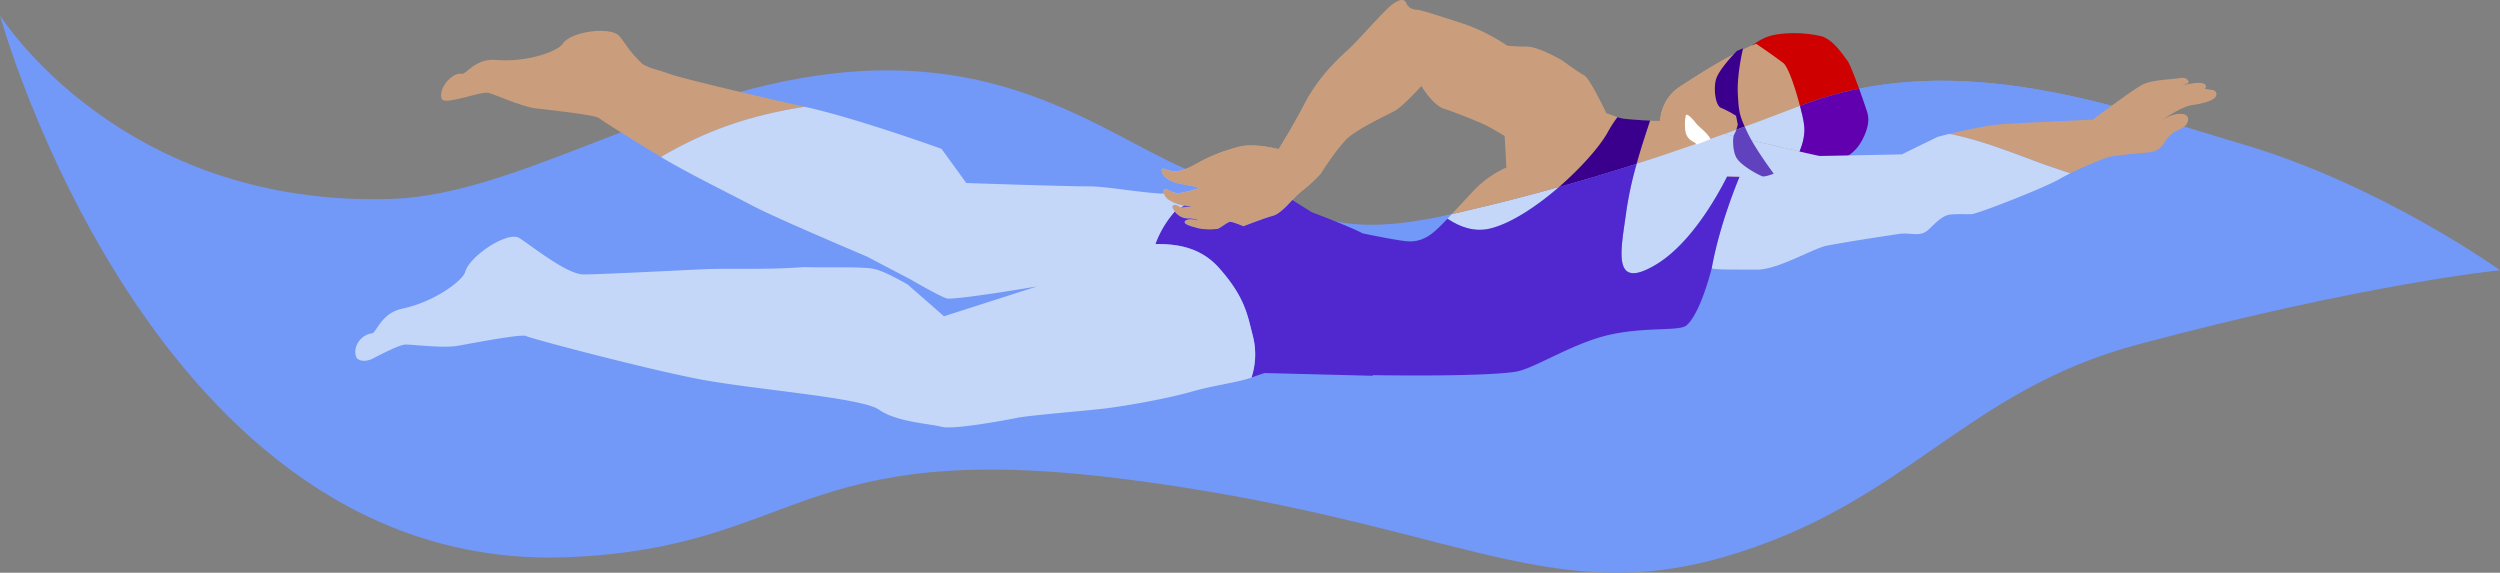 <?xml version="1.0" encoding="UTF-8"?> <svg xmlns="http://www.w3.org/2000/svg" viewBox="0 0 1024.53 234.72"><rect x="0" y="0" width="1024.53" height="234.72" fill="#808080" stroke="none"/> <defs> <style>.cls-1{fill:#ca9e7d;}.cls-2{fill:#7298f8;}.cls-3{fill:#a6bcf7;}.cls-4{fill:#c4d7f8;}.cls-5{fill:#cf0000;}.cls-6{fill:#3a008d;}.cls-7{fill:#6000af;}.cls-8{fill:#6042be;}.cls-9{fill:#fff;}.cls-10{fill:#5128cf;}</style> </defs> <title>swim</title> <g id="Layer_2" data-name="Layer 2"> <g id="Ebene_1" data-name="Ebene 1"> <path class="cls-1" d="M719.68,17.93C706,23.8,695.17,31.31,688.87,35.25S680.2,45.5,680.2,51.8s3.15,15.77,7.09,17.35,18.13,3.94,28.38,3.15A87.58,87.58,0,0,0,733.72,69s7.11-9.79,5.53-18.46-5.87-22.83-8.48-24.79C725,21.4,719.68,17.93,719.68,17.93Z"></path> <path class="cls-2" d="M0,6.32S49.19,85.1,160.45,81.52C212,79.86,271.6,38.25,340.8,30.19c82-9.55,121.26,34,159.28,44.16s41.74,25.58,96,13.13c46.85-10.74,89-23.87,141.71-44.16C802.56,18.39,871,45.09,918.18,58.84c57.38,16.71,106.35,51.89,106.35,51.89S969.63,116.17,876,141.2c-71.44,19.09-94.86,65.65-169.81,87.13C632.66,249.41,593.53,213,459.67,196.19S328,224.34,233.06,228.33C62.78,235.49,0,6.32,0,6.32Z"></path> <path class="cls-3" d="M886.15,49.15h0l-.6.42Z"></path> <path class="cls-1" d="M737.65,43.38c-2-7.75-4.91-16.15-6.88-17.62-5.81-4.36-11.09-7.83-11.09-7.83C706,23.8,695.17,31.31,688.87,35.25S680.2,45.5,680.2,51.8s3.15,15.77,7.09,17.35,18.13,3.94,28.38,3.15A87.58,87.58,0,0,0,733.72,69a37,37,0,0,0,3.76-6.92c-7.84-1.79-20-4.61-30.87-7.16C716.61,51.35,726.91,47.52,737.65,43.38Z"></path> <path class="cls-1" d="M737.65,43.38c-2-7.75-4.91-16.15-6.88-17.62-5.81-4.36-11.09-7.83-11.09-7.83C706,23.8,695.17,31.31,688.87,35.25S680.2,45.5,680.2,51.8s3.15,15.77,7.09,17.35,18.13,3.94,28.38,3.15A87.58,87.58,0,0,0,733.72,69a37,37,0,0,0,3.76-6.92c-7.84-1.79-20-4.61-30.87-7.16C716.61,51.35,726.91,47.52,737.65,43.38Z"></path> <path class="cls-4" d="M739.35,55.26c0-.13,0-.27,0-.41C739.38,55,739.37,55.13,739.35,55.26Z"></path> <path class="cls-4" d="M739.45,52.12c0-.18,0-.35-.05-.53C739.42,51.77,739.43,51.94,739.45,52.12Z"></path> <path class="cls-4" d="M739.37,51.33q0-.39-.12-.78Q739.33,50.94,739.37,51.33Z"></path> <path class="cls-4" d="M739.47,53.7c0-.15,0-.3,0-.45C739.48,53.4,739.48,53.55,739.47,53.7Z"></path> <path class="cls-4" d="M739.43,54.48l0-.43Z"></path> <path class="cls-4" d="M738.81,58.12a.74.74,0,0,0,0-.14A.74.74,0,0,1,738.81,58.12Z"></path> <path class="cls-4" d="M739,57.5c0-.1,0-.19.07-.29C739,57.31,739,57.4,739,57.5Z"></path> <path class="cls-4" d="M739.24,56c0-.13,0-.26.06-.39C739.29,55.77,739.26,55.9,739.24,56Z"></path> <path class="cls-4" d="M739.11,56.78c0-.11,0-.23.07-.35C739.16,56.55,739.13,56.67,739.11,56.78Z"></path> <path class="cls-4" d="M739.46,52.43c0,.16,0,.32,0,.48C739.47,52.75,739.47,52.59,739.46,52.43Z"></path> <path class="cls-5" d="M761.88,36.34C760,31.24,758,26,757.07,24.83c-1.72-2.15-5.79-8.73-10.78-10A49,49,0,0,0,728,14.13c-4.37.73-6.74,2.23-10.24,4.64l1.89-.84s5.28,3.47,11.09,7.83c2,1.47,4.89,9.87,6.88,17.62l.17-.06A148.69,148.69,0,0,1,761.88,36.34Z"></path> <path class="cls-4" d="M738.56,47.13v0Z"></path> <path class="cls-4" d="M738.93,48.9v0Z"></path> <path class="cls-4" d="M737.48,62.09h0a28.43,28.43,0,0,0,1.33-4A28.43,28.43,0,0,1,737.48,62.09Z"></path> <path class="cls-4" d="M739.18,56.43l.06-.4Z"></path> <path class="cls-4" d="M739.48,52.91v0Z"></path> <path class="cls-4" d="M738.85,58c0-.16.07-.32.11-.48C738.92,57.66,738.89,57.82,738.85,58Z"></path> <path class="cls-4" d="M739.25,50.55c-.09-.53-.2-1.09-.32-1.65C739.05,49.46,739.16,50,739.25,50.55Z"></path> <path class="cls-2" d="M761.88,36.34c1.55,4.28,3,8.47,3.45,10,1.08,3.45-1,10.64-4.67,14.73a17.46,17.46,0,0,1-3,2.59l21.67-.43,14.68-7.18s17-4.56,26.09-5.22S857.61,49,857.61,49s3.54-2.64,7.73-5.69C833.38,35,797.54,29.14,761.88,36.34Z"></path> <path class="cls-4" d="M739,57.21c0-.14.05-.28.08-.43C739.08,56.93,739.06,57.07,739,57.21Z"></path> <path class="cls-4" d="M739.46,52.43c0-.1,0-.21,0-.31C739.45,52.22,739.46,52.33,739.46,52.43Z"></path> <path class="cls-4" d="M738.93,48.88c-.12-.57-.24-1.16-.37-1.75C738.69,47.72,738.81,48.31,738.93,48.88Z"></path> <path class="cls-4" d="M739.4,51.59l0-.26Z"></path> <path class="cls-4" d="M739.4,54.85l0-.37Z"></path> <path class="cls-4" d="M737.65,43.38c.33,1.27.63,2.53.9,3.73-.27-1.2-.57-2.46-.9-3.73Z"></path> <path class="cls-4" d="M739.3,55.64c0-.12,0-.25.05-.38C739.34,55.39,739.32,55.52,739.3,55.64Z"></path> <path class="cls-4" d="M739.46,54.05c0-.12,0-.24,0-.35C739.46,53.81,739.46,53.93,739.46,54.05Z"></path> <path class="cls-4" d="M739.25,50.55c-.38-2.14-.94-4.62-1.6-7.17-10.74,4.14-21,8-31,11.55,10.9,2.55,23,5.37,30.87,7.16C738.88,58.7,740,54.51,739.25,50.55Z"></path> <path class="cls-3" d="M885.52,49.56l-.46.33Z"></path> <path class="cls-3" d="M476.18,70.45c.72,3.23,6.46,4.67,6.46,4.67l5.87,1.09,3.11.71a39.32,39.32,0,0,1-8.26,2.15c-3.59.36-5.74-2.87-6.46-1.08-.32.81.24,2.53,1.8,3.72a16.55,16.55,0,0,0,6.49,2.57l3.08.43L484,85s-3-.94-3.51-.57,1.95,5.11,6.28,5.11a10.13,10.13,0,0,1,4.15.64l-.51,0a8.69,8.69,0,0,0-2.65-.36c-1.55.09-3,.76-2,1.74s3.13,1.35,5.38,2a24.37,24.37,0,0,0,8,.18c1.31-.48,4-2.83,5.07-2.83s5.38,1.8,5.38,1.8,9.34-3.59,12.22-4.31c1.76-.44,4.2-2.64,5.83-4.28a207.06,207.06,0,0,0-27.55-9.78,99.89,99.89,0,0,1-14.22-5.11,20.25,20.25,0,0,1-3.22.85C478.69,70.81,475.46,67.22,476.18,70.45Z"></path> <path class="cls-1" d="M529.34,82.3a40.14,40.14,0,0,1,5.39-5,59.07,59.07,0,0,0,6.46-6.11s6-9.52,10.3-13.89L536.75,38.75c-.58,1-1.14,2-1.66,3C529.7,52.13,524,61.11,524,61.11s-9.7-2.51-15.8-1.08A73.06,73.06,0,0,0,492,66.14c-3.23,1.8-5.38,3.23-9.34,4s-7.18-2.87-6.46.36,6.46,4.67,6.46,4.67l5.87,1.09,3.11.71a39.32,39.32,0,0,1-8.26,2.15c-3.59.36-5.74-2.87-6.46-1.08-.32.81.24,2.53,1.8,3.72a16.55,16.55,0,0,0,6.49,2.57l3.08.43L484,85s-2.6-1.9-3.51-.57c-.35.5,1.95,5.11,6.28,5.11a10.13,10.13,0,0,1,4.15.64l-.51,0a8.69,8.69,0,0,0-2.65-.36c-1.55.09-3,.76-2,1.74s3.13,1.35,5.38,2a24.37,24.37,0,0,0,8,.18c1.31-.48,4-2.83,5.07-2.83s5.38,1.8,5.38,1.8,9.34-3.59,12.22-4.31S529.34,82.3,529.34,82.3Z"></path> <path class="cls-6" d="M712.17,38.12c-.36-7.9,2.16-18.32,2.16-18.32l-2.52,1.08s-7.54,7.54-8.62,11.85,0,10.78,2.16,11.5a40.49,40.49,0,0,1,6.1,3.23l.72,3.59s-.26,1-.62,2.1L715,51.89C712.8,47,712.49,45,712.17,38.12Z"></path> <path class="cls-1" d="M274.3,30.26c-4-1.5-9.45-2.52-11.5-4.5-5.34-5.16-6.49-8.1-9-11-3.47-4-20-2-23.29,3.28-1.91,3-14.68,7.66-27.45,6.51-8-.72-12.17,6-13.71,5.7-3.63-.79-9.14,5-8.55,9.51.25,1.89,2,1.77,6,1s11.26-3.19,13.33-2.74,13.42,5.63,19.23,6.35l3.3.39c7.71.89,21.8,2.51,22.93,3.68.72.74,12,7.89,25.27,15.89,15.28-8.89,32.4-16.44,58.94-20.57C320.49,41.73,280.28,32.51,274.3,30.26Z"></path> <path class="cls-1" d="M885.52,49.56l-.46.33Z"></path> <path class="cls-1" d="M906.57,36.85c-.89-.08-3.05-.49-3.05-.49a1.18,1.18,0,0,0-.54-2.12c-2.32-.87-8,.59-9.23.92a19.06,19.06,0,0,0,2.7-1c1.39-.67-.63-2.54-2.38-2.25-3.92.66-12,.75-15.87,2.71-2.12,1-7.94,5.17-12.86,8.73-4.19,3.05-7.73,5.69-7.73,5.69s-28.34,1.23-37.47,1.88c-6.06.44-15.56,2.59-21.27,4C813.1,57.7,825.71,63.1,838.3,67.6c3.1,1.1,6.52,2.26,10.09,3.43,5.81-2.86,12.61-5.59,15.19-6.52,2.09-.76,11.34-1.5,17.31-2.09,3.68-.37,5.44-2.71,6.86-5.07,1.92-3.21,5.59-4.11,7.39-5.49h0c1.85-1.42,2.37-4.29.05-5C891.87,46,888,48,886.15,49.15l-.63.41-.46.33.46-.33.6-.42c2.42-1.66,8.46-5.58,12.3-6.09,2.44-.33,6.93-1.19,8.8-2.61S908.37,37,906.57,36.85Z"></path> <path class="cls-7" d="M765.33,46.38c-.74-2.35-1.55-4.68-2.37-7-.29-.84-.59-1.68-.89-2.52,0-.54-.24-.68-.7-.41-.51.11-1,.21-1.54.33q-2.58.55-5.13,1.2-4.92,1.23-9.74,2.81-2.57.84-5.1,1.77c-.74.27-1.48.54-2.21.83.21.79.4,1.57.59,2.36a33.65,33.65,0,0,1,1.24,7.17A22.14,22.14,0,0,1,738,60.66,36.28,36.28,0,0,1,734.42,68c-.13.21-.47,1-.72,1-1,.31-2,.57-3,.81.45,1,1.44.56,2.35.49,1.74-.15,3.48-.31,5.21-.49,3.34-.36,6.89-.57,10.07-1.7,5.15-1.83,10.55-4.13,13.69-8.85,2.23-3.36,4.55-8.79,3.26-12.9Z"></path> <path class="cls-4" d="M610.81,93.62c8.57-2.14,19-9.1,28.13-17-14.13,4-28.25,7.53-42.83,10.87l-1.17.27-1.74,1.83C598.21,93,604.28,95.26,610.81,93.62Z"></path> <path class="cls-1" d="M659,54A48.1,48.1,0,0,1,662.88,48c-2-.66-4.59-1.64-4.59-1.64s-6.82-14.36-9-15.44-9-6.11-9-6.11-9.7-5.74-14.73-5.74a70.66,70.66,0,0,1-7.9-.36,77,77,0,0,0-16.88-8.62C592.2,7.23,582.14,4,580.71,4s-3.6-.72-4.32-2.52-2.15-2.15-5.38,0-14.37,15.09-18.32,18.68-12.21,11.14-17.6,21.55S524,61.11,524,61.11s-9.7-2.51-15.8-1.08A73.06,73.06,0,0,0,492,66.14a42,42,0,0,1-6.12,3.1,99.89,99.89,0,0,0,14.22,5.11,207.06,207.06,0,0,1,27.55,9.78c1-1,1.71-1.83,1.71-1.83a40.14,40.14,0,0,1,5.39-5,59.07,59.07,0,0,0,6.46-6.11s6.11-9.7,10.42-14,16.88-10.06,20.11-11.85S582.5,35.25,582.5,35.25s4.67,7.9,9.34,9.34,15.09,5.74,17.24,6.82,7.54,4.31,7.54,4.31l.72,12.93A42.06,42.06,0,0,0,604.05,78c-3.1,3.29-6.3,6.76-9.11,9.76l1.17-.27c14.58-3.34,28.7-6.92,42.83-10.87C648.05,68.71,655.83,59.86,659,54Z"></path> <path class="cls-1" d="M706.61,54.93c-13-3-24.25-5.67-24.25-5.67a27.61,27.61,0,0,1-6.14.18c-1.26,3.67-3.47,10.33-5.5,17.66C682.37,63.39,694.25,59.36,706.61,54.93Z"></path> <path class="cls-6" d="M676.22,49.44c-4.66-.18-10.35-.68-11.46-.9a19.1,19.1,0,0,1-1.88-.52A48.1,48.1,0,0,0,659,54c-3.21,5.9-11,14.75-20.1,22.65,10.53-2.94,21.06-6.09,31.78-9.51C672.75,59.77,675,53.11,676.22,49.44Z"></path> <path class="cls-4" d="M838.3,67.6c-12.59-4.5-25.2-9.9-39.43-12.74-2.9.71-4.82,1.23-4.82,1.23l-14.68,7.18s-32.62.65-33.59.65c-.57,0-21.51-4.86-39.17-9-12.36,4.43-24.24,8.46-35.89,12.17a148.34,148.34,0,0,0-4.17,19c-2.15,16.08-6.43,33.23,11.79,22.51,14.4-8.47,25.44-28.3,29.45-36.26l5.06.07h0c-3,7.25-8.61,22.19-11.37,37.43.07.75,7.87.6,18.65.65,8.66,0,23.12-8.83,28.65-9.84,12.39-2.29,25.37-4.14,29.61-4.8s8.15,1.31,11.42-1.3c2-1.62,5.24-5.67,8.72-6.5,2.11-.5,8.43-.17,9.55-.3C811,87.46,837.75,77,844,73.38c1.33-.77,2.85-1.57,4.44-2.35C844.82,69.86,841.4,68.7,838.3,67.6Z"></path> <path class="cls-8" d="M711.45,64.34c1.8,3.6,9.7,7.55,10.78,7.91s4.67-1.08,4.67-1.08-7.54-10.06-10.78-16.88c-.41-.88-.78-1.67-1.11-2.4l-3.46,1.26a8.87,8.87,0,0,1-.82,1.86C710,56.08,710,61.47,711.45,64.34Z"></path> <path class="cls-9" d="M690.84,47.34c.36-1.44,3.56,2.19,4.28,3.26s5.14,4.29,5.86,6.45c-.1.08-3,1.15-5.65,2.19-1.07-1.44-2.61-1.12-4.05-3.63C690.14,53.61,690.48,48.78,690.84,47.34Z"></path> <path class="cls-8" d="M484,85l4.27-.32-3.08-.43c-.44.23-.86.48-1.26.73Z"></path> <path class="cls-10" d="M707.79,72.37c-4,8-15,27.79-29.45,36.26-18.22,10.72-13.94-6.43-11.79-22.51a148.34,148.34,0,0,1,4.17-19c-10.72,3.42-21.25,6.57-31.78,9.51-9.11,7.91-19.56,14.87-28.13,17-6.53,1.64-12.6-.62-17.61-4-2,2.09-3.71,3.83-5,4.94-3.23,2.87-6.5,4.37-10.45,4.37-3.3,0-15.43-2.5-19.35-3.32-3.35-1.84-14.52-6.32-20.77-8.64-2.82-1.76-5.56-3.45-8-5l-.3.33s-4.67,5.39-7.54,6.11-12.22,4.31-12.22,4.31-4.31-1.8-5.38-1.8-3.76,2.35-5.07,2.83a24.37,24.37,0,0,1-8-.18c-2.25-.67-4.48-1.12-5.38-2s.47-1.65,2-1.74a8.69,8.69,0,0,1,2.65.36l.51,0a10.13,10.13,0,0,0-4.15-.64,6.84,6.84,0,0,1-5.31-2.86A20.39,20.39,0,0,0,473.51,100c8.46-.13,18.41,1.16,26.07,9.78,10.67,12,11.64,19.34,13.78,27.56a30.44,30.44,0,0,1-.57,17.39c3.29-1.12,5.37-1.86,5.37-1.86L562.6,154l0-.26c-.09,0,44.44.79,58.56-1.41,7.15-1.11,22.2-11,36.79-14.74,15-3.8,29.47-1.72,33-4.09l.25-.19c3.39-3,6.29-10.36,8.14-16,1.35-4.14,2.14-7.39,2.14-7.39,2.76-15.24,8.39-30.18,11.37-37.43C711.2,72.48,709.5,72.45,707.79,72.37Z"></path> <path class="cls-4" d="M513.36,137.38c-2.14-8.22-3.11-15.56-13.78-27.56-7.66-8.62-17.61-9.91-26.07-9.78a42.38,42.38,0,0,1,7.95-13.33c-.83-1.08-1.15-2-1-2.25,1.18-1.33,3,.41,3.44.55.4-.25.82-.5,1.26-.73a16.55,16.55,0,0,1-6.49-2.57A5,5,0,0,1,477,79.38c-9.12-.3-23.35-3-30.47-3C436.86,76.41,396,75,396,75L385.85,61S351.14,48.44,329.8,43.76c-26.54,4.13-43.66,11.68-58.94,20.57,11.32,6.85,28.85,15.34,37.59,20,9.39,5,46.24,20.55,47,20.89-.08,0,17.74,9.31,17.74,9.31s13.43,7.85,15.28,7.85c7.36,0,36.49-5,36.49-5l-38.11,12.23-14.84-13c-5-2.87-10.56-5.75-13.92-6.43-5-1-19.42-.41-28.77-.72-15,1.18-30.4.4-40.49.86-13.46.61-42.9,2.15-49.73,2.14s-21.44-11.88-26.24-14.9-20.43,7.37-22.18,13.77c-1,3.68-12.62,12.4-26,15.21-8.44,1.77-10.57,10-12.24,10.1-4,.33-8,4.9-6.52,9.55.45,1.43,3.36,2.62,7.17.6s10.54-5.38,12.8-5.57,15.48,1.58,21.65.5,26.31-5,28.09-4,47.7,13.13,70.24,17.54,67.14,7.56,74.38,12.65,20.94,5.7,25.6,7,26.49-2.75,31-3.68,24.71-2.62,33.36-3.53c8.11-.78,27.36-4.11,38.11-7.19,9-2.6,18.34-3.64,24.57-5.77A30.44,30.44,0,0,0,513.36,137.38Z"></path> </g> </g> </svg> 